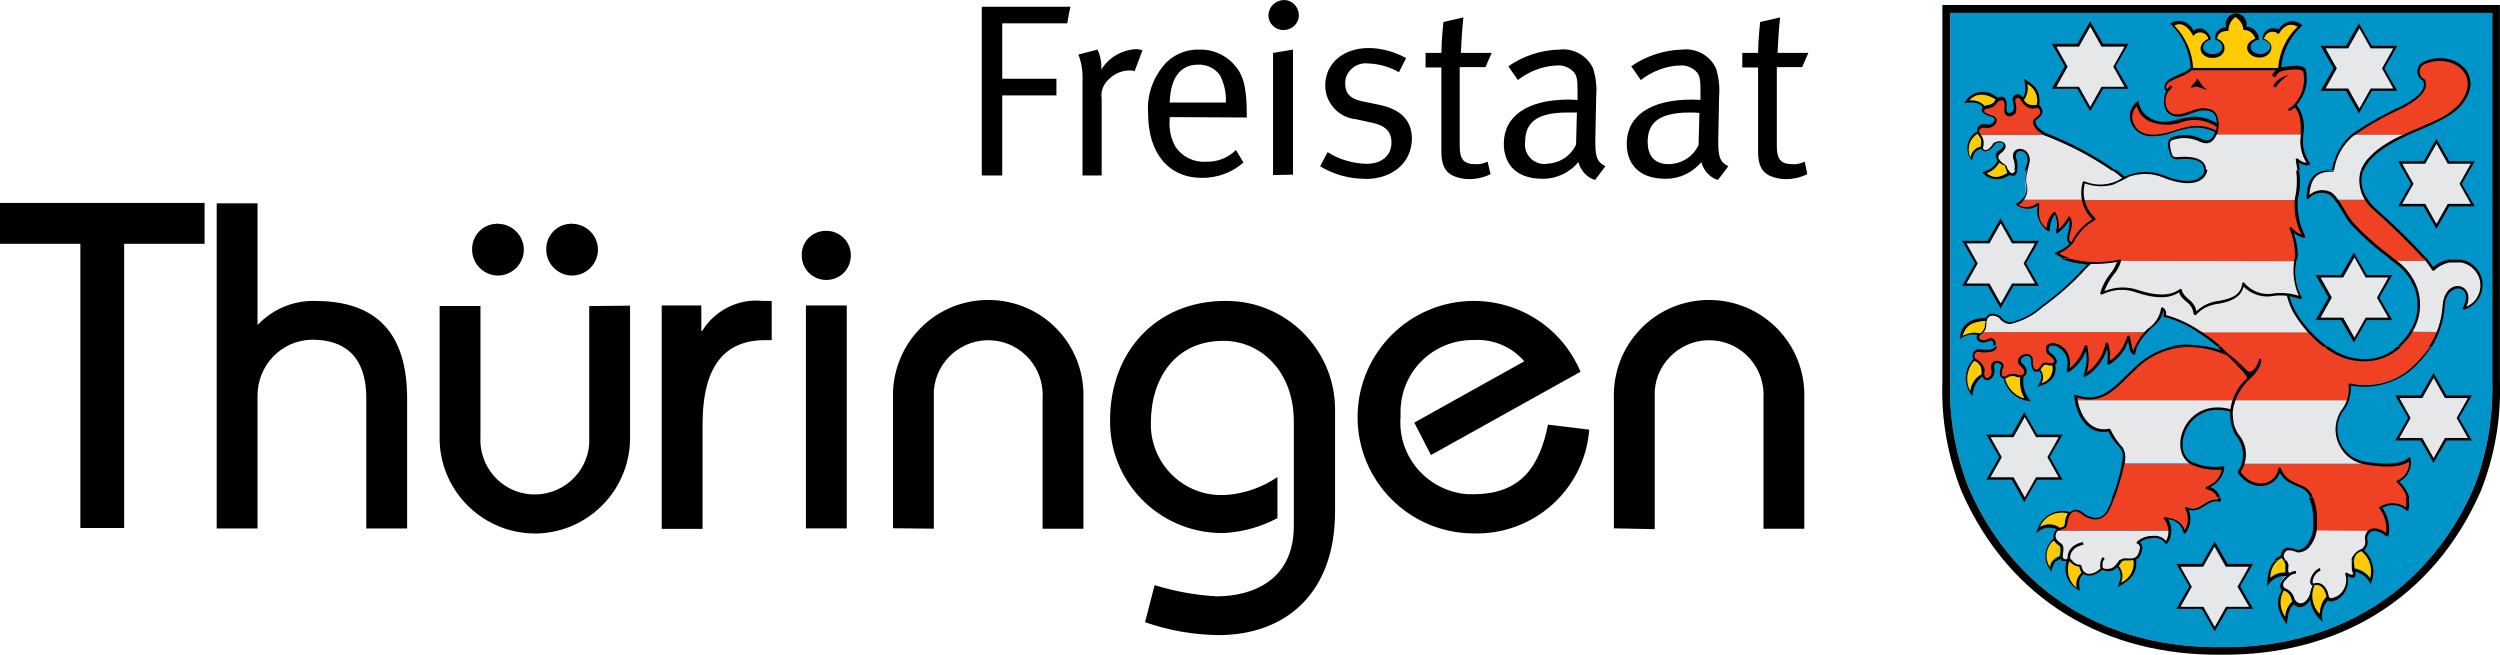 <?xml version="1.0" encoding="UTF-8"?>
<svg xmlns="http://www.w3.org/2000/svg" id="layer" viewBox="0 0 305.49 80">
  <defs>
    <style>
      .cls-1 {
        fill: #ffcb05;
      }

      .cls-2 {
        fill: #0094c9;
      }

      .cls-3 {
        fill: #ef4123;
      }

      .cls-4 {
        fill: #e6e7e8;
      }
    </style>
  </defs>
  <path class="cls-2" d="M302.26,59.68c1.63-4.12,2.39-8.61,2.29-13.04V1.58h-66.25v45.06c-.15,4.43.66,8.91,2.29,13.04,5.7,12.98,17.16,19.55,30.81,19.4,13.7.15,25.15-6.47,30.86-19.4"></path>
  <path d="M302.26,59.68c1.63-4.12,2.39-8.61,2.29-13.04V1.58h-66.25v45.06c-.15,4.43.66,8.91,2.29,13.04,5.7,12.98,17.16,19.55,30.81,19.4,13.7.15,25.15-6.47,30.86-19.4M303.13,60.04c-5.86,13.34-17.67,20.11-31.72,19.96-14.05.15-25.82-6.57-31.72-19.96-1.68-4.28-2.5-8.81-2.34-13.39V.61h68.13v46.03c.15,4.58-.66,9.11-2.34,13.39"></path>
  <path d="M292.43,10.8l-1.37-2.44,1.37-2.44h-2.75l-1.37-2.44-1.37,2.44h-2.75l1.37,2.44-1.37,2.44h2.75l1.37,2.44,1.37-2.44h2.75ZM292.94,11.1h-3.11l-1.58,2.75-1.58-2.75h-3.11l1.58-2.75-1.58-2.75h3.11l1.58-2.75,1.58,2.75h3.11l-1.58,2.75,1.58,2.75Z"></path>
  <path class="cls-4" d="M292.43,10.8h-2.75l-1.37,2.44-1.37-2.44h-2.75l1.37-2.44-1.37-2.44h2.75l1.37-2.44,1.37,2.44h2.75l-1.37,2.44,1.37,2.44Z"></path>
  <path d="M301.9,24.9l-1.37-2.44,1.37-2.44h-2.8l-1.37-2.44-1.37,2.44h-2.8l1.37,2.44-1.37,2.44h2.8l1.37,2.44,1.37-2.44h2.8ZM302.41,25.21h-3.11l-1.58,2.75-1.58-2.75h-3.11l1.58-2.75-1.58-2.75h3.11l1.58-2.75,1.58,2.75h3.11l-1.58,2.75,1.58,2.75Z"></path>
  <path class="cls-4" d="M301.9,24.9h-2.8l-1.37,2.44-1.37-2.44h-2.8l1.37-2.44-1.37-2.44h2.8l1.37-2.44,1.37,2.44h2.8l-1.37,2.44,1.37,2.44Z"></path>
  <path d="M291.82,38.8l-1.37-2.44,1.37-2.44h-2.75l-1.37-2.44-1.37,2.44h-2.75l1.37,2.44-1.37,2.44h2.75l1.37,2.44,1.37-2.44h2.75ZM292.33,39.11h-3.11l-1.58,2.75-1.58-2.75h-3.11l1.58-2.75-1.58-2.75h3.11l1.58-2.75,1.58,2.75h3.11l-1.58,2.75,1.58,2.75Z"></path>
  <path class="cls-4" d="M291.82,38.8h-2.75l-1.37,2.44-1.37-2.44h-2.75l1.37-2.44-1.37-2.44h2.75l1.37-2.44,1.37,2.44h2.75l-1.37,2.44c-.05,0,1.37,2.44,1.37,2.44Z"></path>
  <path d="M301.55,53.52l-1.37-2.44,1.37-2.44h-2.8l-1.37-2.44-1.37,2.44h-2.8l1.37,2.44-1.37,2.44h2.8l1.37,2.44,1.37-2.44h2.8ZM302.06,53.82h-3.11l-1.58,2.75-1.58-2.75h-3.11l1.58-2.75-1.58-2.75h3.11l1.58-2.75,1.58,2.75h3.11l-1.58,2.75,1.58,2.75Z"></path>
  <path class="cls-4" d="M301.55,53.52h-2.8l-1.37,2.44-1.37-2.44h-2.8l1.37-2.44-1.37-2.44h2.8l1.37-2.44,1.37,2.44h2.8l-1.37,2.44,1.37,2.44Z"></path>
  <path d="M274.81,74.14l-1.37-2.44,1.37-2.44h-2.8l-1.37-2.44-1.37,2.44h-2.8l1.37,2.44-1.37,2.44h2.75l1.37,2.44,1.37-2.44h2.85ZM275.32,74.4h-3.11l-1.58,2.75-1.58-2.75h-3.11l1.58-2.75-1.58-2.75h3.11l1.58-2.75,1.58,2.75h3.11l-1.58,2.75,1.58,2.75Z"></path>
  <path class="cls-4" d="M274.81,74.14h-2.8l-1.37,2.44-1.37-2.44h-2.8l1.37-2.44-1.37-2.44h2.75l1.37-2.44,1.37,2.44h2.8l-1.37,2.44,1.43,2.44Z"></path>
  <path d="M251.54,58.31l-1.37-2.44,1.37-2.44h-2.75l-1.37-2.44-1.37,2.44h-2.8l1.37,2.44-1.37,2.44h2.8l1.37,2.44,1.37-2.44h2.75ZM252.05,58.61h-3.11l-1.58,2.75-1.53-2.75h-3.11l1.58-2.75-1.58-2.75h3.11l1.53-2.75,1.58,2.75h3.11l-1.58,2.75,1.58,2.75Z"></path>
  <path class="cls-4" d="M251.54,58.31h-2.75l-1.37,2.44-1.37-2.44h-2.8l1.37-2.44-1.37-2.44h2.8l1.37-2.44,1.37,2.44h2.75l-1.37,2.44,1.37,2.44Z"></path>
  <path d="M248.64,34.63l-1.37-2.44,1.37-2.44h-2.75l-1.37-2.44-1.37,2.44h-2.8l1.37,2.44-1.37,2.44h2.8l1.37,2.44,1.37-2.44h2.75ZM249.15,34.93h-3.11l-1.58,2.75-1.58-2.75h-3.11l1.58-2.75-1.58-2.75h3.11l1.58-2.75,1.58,2.75h3.11l-1.58,2.75,1.58,2.75Z"></path>
  <path class="cls-4" d="M248.64,34.63h-2.8l-1.37,2.44-1.37-2.44h-2.8l1.37-2.44-1.37-2.44h2.8l1.37-2.44,1.37,2.44h2.8l-1.37,2.44,1.37,2.44Z"></path>
  <path d="M259.59,10.59l-1.37-2.44,1.37-2.44h-2.8l-1.37-2.44-1.37,2.44h-2.75l1.37,2.44-1.37,2.44h2.75l1.37,2.44,1.37-2.44h2.8ZM260.1,10.85h-3.11l-1.58,2.75-1.58-2.75h-3.11l1.58-2.75-1.58-2.75h3.11l1.58-2.75,1.58,2.75h3.11l-1.58,2.75,1.58,2.75Z"></path>
  <path class="cls-4" d="M259.59,10.59h-2.8l-1.37,2.44-1.37-2.44h-2.75l1.37-2.44-1.37-2.44h2.75l1.37-2.44,1.37,2.44h2.8l-1.37,2.44,1.37,2.44Z"></path>
  <path class="cls-3" d="M281.18,16.45h-10.44c.05-.05.05-.15.1-.25.2-.46.2-.97.15-1.48-.1-.81-.46-1.27-1.58-1.32-1.37-.05-2.44,1.02-3.72.71-1.37-.31-1.17-1.73-1.12-2.24.05-.25.15-.51.31-.71l-.15-.05c-.2-.1-.2-.36-.1-.66.2-.51.66-.61,1.17-.87.71-.25,1.37-.56,1.93-1.02h10.85s2.5-.56,2.85.15c.36,1.53-.1,3.11-1.22,4.23.87.71,1.02,1.78.97,3.51"></path>
  <path class="cls-4" d="M254.45,24.39c-.15-.71-.1-1.43.1-2.09,1.83.71,3.87.46,5.45-.76,1.37-.51,2.9-.46,4.28.1,3.41,1.37,4.84.41,5.14-.61.2-.76-.15-2.04-3.21-1.73-.41,0-.61-.05-.81-.25-.25-.51-.36-1.07-.31-1.63.05-.25.15-.25.25-.41,1.22-.46,2.55-.41,3.72.2.81.36,1.32.05,1.68-.76h10.44v.25c-.15,1.17.15,2.39.87,3.36-.56.05-1.12-.15-1.48-.51.41,1.53.46,3.16.1,4.74v.15h-26.22v-.05Z"></path>
  <path class="cls-4" d="M280.62,31.88c0,.1,0,.2-.05.31-.2,1.43.05,2.9.71,4.23-1.07-.36-2.14-.51-3.26-.41-1.43.31-2.9-.2-3.82-1.32-.15,1.37-1.12,1.93-2.95,2.24-1.12.1-2.19.61-2.9,1.43-.2-1.73-1.53-1.53-1.83-2.85-.81.56-2.14,1.12-5.14.15-1.43-.56-3.06-.46-4.43.25.66-2.24,1.73-2.6,2.09-4.02h-.1l.1-.05,21.59.05Z"></path>
  <path class="cls-3" d="M268.81,40.53h13.54c1.78,2.39,4.74,3.72,7.74,3.36,1.93-.41,3.62-1.63,4.58-3.36h3.21c-.76,1.88-2.04,3.51-3.62,4.74-2.04,1.58-4.68,2.14-7.23,1.58.1.71,0,1.43-.25,2.09h-33.05c-.05-.2-.05-.41-.1-.61,3.31,1.22,4.84-1.07,7.23-3.31,1.73-1.78,4.12-2.8,6.62-2.8,1.58.05,3.16.36,4.58,1.02-.97-1.02-2.09-1.93-3.26-2.7"></path>
  <path class="cls-4" d="M286.78,48.94c-.2.46-.46.92-.76,1.27-1.22,1.93-.61,4.48,1.32,5.7.46.31.97.46,1.53.56.41.05.92.15,1.48.2h-16.19c.25-1.22-.05-2.55-.81-3.51-.46-.92-.71-1.93-.66-2.95-1.27-.46-2.65-.36-3.82.25-3.21,1.78-2.55,5.35-1.02,6.16h-8.45c.1-.51.15-.97.1-1.48-.1-.66-1.27-1.27-1.73-2.7-1.88.41-3.62-.92-4.02-3.51h33.05Z"></path>
  <path class="cls-3" d="M274.2,56.68h16.19c1.37.31,2.8.05,3.97-.71.2,1.17-.41,2.34-1.48,2.8,1.07.81,1.58,2.19,1.32,3.46-.92-.81-2.24-.92-3.31-.25.76.97,1.02,2.19.81,3.41-.87-.76-1.63-.87-2.14-.51h-6.67c.05-.36.05-.71.05-1.07.05-2.39-.66-3.67-1.37-4.02-.71-.36-2.65-.81-2.95-2.39-.31,2.14-3.16,2.95-4.99.41.25-.36.41-.71.56-1.12"></path>
  <path class="cls-4" d="M289.58,64.87c-.1.1-.2.2-.31.36-.46.76.36,1.02-.56,1.93-.87.2-1.68,1.37-1.17,2.19.46.71.05,1.27-.92.66.36,1.07-.05,2.24-1.02,2.9-1.63.81-1.07-.25-1.63-.97-.2-.46-.76-.71-1.27-.56-.2.36-.36.76-.41,1.17-.51,1.48-1.78,1.73-2.24.56-.15-.56-.56-1.02-1.12-1.17-.76-.71.25-1.43.66-1.78-.41-.1-.36-.61-.25-1.17-.1-.51-.56-.92-.51-1.12.2-.97.76-1.02,1.93-.56.51-.05,1.02-.31,1.32-.76.41-.51.61-1.12.71-1.73l6.77.05ZM265.14,64.87c.05.51-.1,1.02-.46,1.37-.41-.51-1.02-.81-1.68-.71-.66,0-1.27.25-1.78.66.25.1.46.41.41.66-.31,2.14-1.73,1.17-2.19,1.48s-.61.97-1.37,1.32c-.92.2-1.17-.15-1.17-.15-.76.81-2.39,1.37-2.65-.36-.46.1-1.02-.41-1.43-.92-.2.2-.56.51-.97-.15-.05-.51.31-1.32-.15-1.58-.61-.41-.92-.81-.61-1.48.05-.05.05-.1.1-.15h13.95Z"></path>
  <path class="cls-3" d="M259.44,56.68h8.45c.1.05.15.1.25.1,1.12.46,2.34.61,3.56.41-.15,1.12-.92,2.09-2.04,2.44.71.2,1.17.25,1.58,1.48-.71-.1-1.37.05-1.93.51-.56.56-1.43.66-2.19.31.51.97.46,2.14-.2,3.06-.36-1.53-1.63-1.63-2.39-1.78.41.46.61,1.07.61,1.63h-13.95c.36-.41,1.07-.1,1.22-.81.31-1.83,1.22-2.09,2.29-1.12,1.48.81,2.34.31,2.9-.61.81-1.73,1.43-3.67,1.83-5.6M242.43,40.53h19.86c-.76.71-1.27,1.63-1.48,2.65-.51-.41-.46-.92-.71-2.09-.41,1.37-1.27,2.55-2.5,3.31.15-.81.1-1.63-.15-2.39-.36,1.63-1.37,3-2.75,3.92.46-1.17.56-2.44.2-3.67-.31,1.22-1.12,2.29-2.19,3,.31-.97,0-2.04-.71-2.8-1.63-1.12-2.34.2-1.48.81.92.66.81,1.27-.1,1.22-.31-.2-.66-.1-.87.15-.51.87-1.32,1.02-1.27-.81-.2-.97-1.73-.41-1.48.46l.31.31c.76.61.41,1.48-.46,1.27-.46-.2-1.02-.15-1.43.15-.87.2-.81-.51-.51-1.37.1-.51-1.43-1.02-1.17.46.2,1.22-1.37,1.78-1.17.2.15-.31-.36-1.17-1.02-1.43-.25-.25-.31-.66-.05-.92.15-.15.36-.25.56-.2.56.1,1.12.1,1.68-.05.71-.2.56-1.53-.31-1.07-.92.46-1.73-.2-1.12-.76.05-.1.2-.2.31-.36"></path>
  <path class="cls-4" d="M247.17,24.39c.36-.56.46-1.27.31-1.88-.25-1.07.46-2.5.46-2.9-.05-1.58-1.99-1.58-1.73-.25.56,1.48-.1,2.65-.87,1.68l-.31-.81c-1.07-.71-1.32-1.32-.56-1.78,1.07-.81.15-1.48-.76-.97-.66,1.02-1.32,1.12-1.53.66-.1-.25.2-.56,0-1.22-.05-.15-.15-.31-.2-.41h8.3c3.36,1.27,6.52,3.11,9.32,5.35-1.43,1.02-3.31,1.17-4.94.51-.2.66-.25,1.43-.1,2.09h-7.38v-.05Z"></path>
  <path class="cls-3" d="M247.17,24.39h7.28c.25.92.71,1.73,1.37,2.44-1.12.61-2.04,1.58-2.6,2.7-.05.1-.1.2-.2.25-1.07-.61.41-2.04-.25-3.21-.36.71-.92,1.32-1.58,1.83.2-.81.15-1.68-.25-2.39-.56.61-.87,1.43-.76,2.24-1.07-.97-1.32-1.48-1.17-3.31-.76.66-1.88.71-2.7.15.36-.15.66-.41.87-.71M261.22,12.68c.15.87.71,1.58,1.53,1.99,1.99,1.12,3.62-.25,5.55-.2,1.02.05,1.93.36,2.75.97,0,.25-.05.51-.15.71-1.17-.61-2.6-.76-3.87-.46-1.27.46-2.65.76-3.97.87-1.12.05-2.14-.61-2.5-1.68-.36-.81-.05-1.68.66-2.19"></path>
  <path class="cls-1" d="M265.45,3.06c1.07-.56,1.93-.05,2.6,1.07.46-.46,1.22-.46,1.63,0,.15.2.31.41.31.66-1.53.56-1.07,2.09.36,2.09,1.63,0,1.78-1.68.46-2.09-.05-.61.36-1.22,1.32-1.22,0-.71.41-1.32,1.02-1.68.61.31,1.02.92,1.07,1.58.76,0,1.43.56,1.48,1.32-1.63.46-1.12,2.04.41,2.04,1.27,0,1.93-1.58.36-2.04,0-.66.56-1.17,1.22-1.12.25,0,.46.1.66.2.36-.87,1.37-1.27,2.29-.92.1.05.25.1.36.2-1.48,1.32-2.39,3.26-2.5,5.24h-10.64c-.1-1.99-.97-3.92-2.39-5.35"></path>
  <path class="cls-4" d="M294.67,40.53c1.02-1.58,1.22-3.51.61-5.3-.51-1.37-1.43-2.55-2.65-3.36h3.97c.25.31.46.66.66,1.02.51-.51,1.17-.87,1.88-1.02h1.48c.81.15,1.48.61,1.93,1.27.97,1.27.76,3.06-.51,4.02-.31.25-.66.41-1.07.51,1.58-3-2.19-3.77-2.44-.41-.1,1.12-.31,2.24-.71,3.31l-3.16-.05Z"></path>
  <path class="cls-3" d="M285.51,24.39h3.72c.2.36.51.66.76.97,2.44,2.55,4.68,3.87,6.62,6.52h-3.97c-1.83-1.32-3.56-2.85-5.14-4.48-.61-.66-1.32-2.09-1.99-3"></path>
  <path class="cls-4" d="M285.51,24.39c-.2-.36-.51-.61-.87-.81-.92-.41-1.93-.15-2.6.56.05-2.29.87-3.31,3-3.31.25-1.63,1.07-3.16,2.29-4.23l.15-.15h6.36c-1.68.71-3.26,1.73-4.53,3.06-1.22,1.37-1.32,3.41-.15,4.89h-3.67Z"></path>
  <path class="cls-3" d="M293.91,16.45h-6.36c2.24-1.78,5.75-2.9,7.79-4.53,1.12-.87,1.12-1.63.87-2.14-.61-.25-.87-.97-.56-1.53.15-.31.36-.51.66-.61,1.32-.61,2.85-.51,4.07.25,1.12.71,2.19,2.55.2,4.89-1.32,1.58-4.58,2.7-6.01,3.36-.2.1-.41.2-.66.31"></path>
  <path d="M268.45,9.58c.36.25.46.92,1.27,1.37-.66,0-1.32-.71-1.93-.15-.15-.46.61-.66.66-1.22M277.92,10.24c-.25.46.05.56.31.25.36-.56.87-.97,1.43-1.32-.66.15-1.32.51-1.73,1.07M274.1,44.81c.15.15.56.61.76.61.76,0,1.17-1.37,1.17-1.48s.1-.15.2-.1c.05,0,.1.1.1.15-.05.51-.25,1.02-.61,1.43-.2.31-.46.56-.71.81-1.17,1.02-1.93,2.44-2.19,4.02,0,.1-.1.15-.15.1-.05,0-.15-.05-.15-.15.15-1.53.92-2.95,2.04-3.97.1-.31-1.02-1.37-1.17-1.53-.41-.51-.92-.97-1.43-1.37-.05-.05-.1-.15-.05-.2s.15-.1.2-.05h0c.76.56,1.37,1.12,1.99,1.73"></path>
  <path class="cls-3" d="M259.03,31.88c-2.65.66-5.45.36-7.89-.87.81-.25,1.53-.76,2.04-1.43.56-1.12,1.48-2.09,2.6-2.7-.66-.71-1.12-1.53-1.37-2.44h26.17c-.15,1.58.2,3.11.92,4.48-.61-.15-1.17-.51-1.63-1.02.56,1.27.76,2.65.66,4.02l-21.49-.05Z"></path>
  <path class="cls-4" d="M264.22,37.68c-.15,1.07-.76,1.99-1.68,2.6l-.1.1c-.05.05-.1.15-.2.2h-19.86c.05-.05.1-.15.15-.2.05-.1.1-.2.15-.36-.1-1.17.51-1.99,1.83-1.17.25.41.71.71,1.22.71,1.43-.36,2.75-1.02,3.87-2.04,1.93-1.43,3.77-3,5.4-4.79l.56-.56c1.12.05,2.29-.05,3.41-.25h.1c-.36,1.43-1.43,1.78-2.09,4.02,1.37-.71,3-.76,4.43-.25,3,.97,4.33.41,5.14-.15.36,1.32,1.63,1.12,1.83,2.85.76-.87,1.78-1.37,2.9-1.43,1.78-.31,2.75-.92,2.95-2.24.92,1.12,2.39,1.63,3.82,1.32.56-.05,1.12-.05,1.68,0v.36l.05.1c.15.56.36,1.07.61,1.58.05.15.15.25.25.41.46.66.92,1.32,1.48,1.93l.15.2h-13.54l-.31-.2c-1.22-.81-2.55-1.43-3.97-1.73.15-.41.05-.81-.25-1.02"></path>
  <path class="cls-3" d="M241.92,16.45c-.1-.1-.15-.2-.2-.31-.15-.66.31-1.07,1.12-.76.81-.1,1.27-.81.71-1.17-.36-.15-1.22-.31-1.27-.66-.05-.71.61-.46,1.17-.76.56-.36.36-.76,1.07-.81.61-.05.66.61.56,1.27-.05,1.07.92.71,1.12.31.15-1.12-.56-1.58.36-1.83.36-.1.71.92,1.32,1.22.66.31,1.12-.15,1.43.31.41.61,0,.87-.71,1.43,0,.2-.31.76,1.22,1.68.15.05.41.1.41.1h-8.3Z"></path>
  <path d="M250.22,68.49c.1.25.2.56.31.81.05-.31.15-.56.36-.81h.41c-.36.36-.56.87-.61,1.37-.36-.41-.56-.87-.71-1.37h.25ZM253.17,68.49c.36.36.71.56.97.51.1,0,.15.05.2.1h0c.2,1.37,1.43,1.22,2.34.36-.1-.31-.05-.66.05-1.02h.31c-.15.31-.15.61-.1.92.2.25.76.15,1.02.1.51-.2.76-.71,1.07-1.07h.51c-.25.05-.31.25-.56.61l-.05.05c.51.56.61,1.37.31,2.04,1.02-.46,1.63-1.58,1.48-2.7h.31c.15,1.73-.66,2.44-2.24,3.36.41-1.27.51-1.63-.05-2.44-.15.15-.36.31-.61.41-.41.15-.87.1-1.22-.1-.56.51-1.63,1.02-2.29.51-.66.46-.61,1.27-.46,2.04-1.43-.61-2.14-2.24-1.58-3.72-.2.1-.46.1-.61-.1l1.22.15ZM278.43,68.49c-.51.41-.87,1.02-.92,1.68,0,.15-.05.31-.05.46.51-.46,1.17-.66,1.83-.66-.05-.31-.05-.61,0-.92-.05-.2-.15-.41-.25-.56h.36c.1.15.2.36.25.51v.05c0,.2-.15.81.1.97.25-.15.51-.25.81-.25v.31c-.25.05-.51.1-.71.25-.36.36-1.27.97-.66,1.53.56.2,1.02.66,1.17,1.27.36.87,1.43.87,1.93-.56.05-.36.15-.66.31-1.02-.71-.15-.1-1.78.87-2.14l.1.31c-.46.2-.76.56-.92,1.02-.05.2-.15.61.15.56q.05,0,.15-.05c.51-.1,1.02.2,1.27.66.56.76-.05,1.63,1.43.92.92-.61,1.27-1.73.92-2.7,0-.05.1-.2.2-.15.41.25.66.31.76.2.05-.15-.15-.36-.15-.71v-.87h.31c0,.31,0,.61.05.92.76.15,1.43.56,1.88,1.17.15-.71.1-1.43-.2-2.09h.36c.36.92.31,1.88-.1,2.8-.36-.81-1.07-1.37-1.88-1.53.1.61.05.97-.92.56.2,1.07-.25,2.14-1.12,2.75-.46.25-.97.46-1.32.2-.61.71-.87,1.68-.61,2.6-.87-.66-1.43-1.63-1.53-2.7-.51.92-1.43,1.22-1.99.56-.71.61-.71,1.37-.87,2.5-.97-1.43-1.53-2.7-.61-4.23-.56-.66.1-1.27.56-1.73-.81-.05-1.58.25-2.09.92l-.31.31.05-.46c.05-.31.05-.61.1-.92.1-.61.36-1.17.76-1.63l.51-.1ZM252.87,68.59c-.41,1.17-.1,2.44.87,3.21-.15-.66.1-1.37.61-1.83-.15-.2-.25-.46-.25-.71-.51-.05-.92-.31-1.22-.66M282.86,71.49c-.56,1.17-.31,2.6.61,3.51,0-.76.25-1.53.81-2.09,0-.05-.05-.1-.05-.15-.05-.25-.15-.56-.31-.76-.2-.36-.61-.61-1.07-.51M279.09,72.16c-.61,1.02-.51,2.24.15,3.21,0-.71.36-1.43.87-1.88-.05-.05-.05-.15-.1-.2-.1-.56-.46-.97-.92-1.12"></path>
  <path d="M258.37,60.8c-.2.56-.41,1.07-.66,1.58-.56.97-1.53,1.53-3.06.66-1.02-.92-1.78-.76-2.04.97-.15.97-1.07.46-1.32,1.07-.25.56-.05.92.56,1.32.51.31.2,1.17.2,1.68.25.41.46.31.61.1-.05-.76.46-1.68,1.88-1.93l.05.31c-1.27.25-1.68,1.07-1.63,1.68l.31.31h-1.27c-.1-.05-.15-.15-.2-.25-.15.05-.36.15-.46.25h-.41c.2-.25.51-.46.81-.56.05-.41.2-1.12-.05-1.27s-.51-.36-.66-.61c-.71.61-1.02,1.53-.71,2.44h-.31c-.2-1.02.1-2.04.92-2.7-.05-.25,0-.56.1-.81.05-.15.2-.25.31-.36-.87-.41-1.88-.2-2.5.51.31-1.78,1.93-3,3.72-2.7.15,0,.25.05.41.1.51-.51,1.17-.36,1.88.31,1.37.76,2.19.31,2.65-.56.25-.46.46-.97.61-1.48l.25-.05ZM271.3,60.8c.05.1.05.2.1.31,0,.1-.05.15-.15.2h-.05c-1.43-.41-2.19,1.48-3.77.97.41.97.25,2.04-.36,2.85-.1.15-.25.05-.25-.05-.2-.92-.97-1.58-1.88-1.63.56.92.51,2.09-.1,2.95-.05.05-.15.05-.2.05l-.05-.05c-.36-.51-.97-.76-1.58-.66-.56.05-1.07.2-1.53.51.2.15.31.46.31.71-.1.81-.36,1.27-.81,1.43v.15h-.31v-.05c-.25.05-.51.05-.76.05h-.87c.15-.2.36-.31.56-.31.31,0,.61.05.97,0,.36-.05.76-.25.92-1.27.05-.2-.1-.46-.31-.51-.05,0-.1-.1-.1-.2.51-.51,1.22-.76,1.93-.76.66-.1,1.27.15,1.68.61.46-.87.36-1.93-.25-2.7-.05-.05-.05-.15.05-.2.05,0,.05-.05.1,0,1.07.2,1.93.41,2.39,1.58.46-.81.51-1.78.05-2.6-.05-.15.05-.31.2-.2,1.53.81,2.19-1.12,3.82-.92l-.05-.15.31-.1ZM282.66,60.8c.36.97.51,1.93.46,2.95.1,1.02-.15,2.09-.81,2.95-.31.46-.81.76-1.43.81h-.1c-1.22-.46-1.58-.36-1.73.46.05.2.15.36.25.51h-.36c-.05-.1-.1-.2-.15-.31-.15.1-.31.2-.46.31h-.46c.25-.25.51-.46.81-.56.2-1.17.92-1.17,2.09-.71.51-.05.92-.31,1.17-.71.56-.76.81-1.73.71-2.7.05-1.02-.1-2.04-.51-3h.51ZM294.32,60.8c.1.51.1.97,0,1.48,0,.1-.1.15-.15.15s-.05,0-.1-.05c-.81-.76-2.04-.87-2.95-.31.71.97.97,2.19.76,3.36-.05.1-.15.15-.25.1h-.05c-.51-.46-1.68-1.12-2.19-.2-.41.71.36.97-.51,1.93.41.36.66.81.92,1.27h-.36c-.2-.46-.51-.81-.87-1.17-.51.15-.87.61-.92,1.17h-.31c0-.2.05-.41.2-.61.25-.41.66-.71,1.12-.87.76-.81.05-1.07.46-1.88.51-.97,1.73-.61,2.44-.05.15-1.07-.15-2.14-.81-3-.05-.1,0-.15.05-.2,1.02-.61,2.29-.56,3.21.1.05-.41.05-.76-.05-1.17l.36-.05ZM256.74,68.49c.05-.15.1-.31.2-.41l.25.15c-.05.1-.1.15-.15.25h-.31ZM252.66,62.74c-1.37-.36-2.85.36-3.36,1.63.76-.46,1.68-.41,2.39.1.31-.05.56-.1.61-.46,0-.46.15-.87.36-1.27"></path>
  <path d="M244.01,42.37c-.05.25-.25.46-.51.56-.56.15-1.17.2-1.73.05-.31,0-.51.2-.51.51,0,.15.05.25.15.36.66.25,1.27,1.17,1.07,1.58-.15,1.32,1.07.71.87-.2-.36-1.68,1.58-1.22,1.48-.46-.15.36-.56,1.43.25,1.22.46-.36,1.07-.41,1.58-.15.66.15,1.02-.46.31-1.02l-.31-.36-.05-.05c-.31-1.07,1.53-1.68,1.78-.56v.05c0,1.73.61,1.43,1.02.76.2-.36.66-.46,1.02-.25.61.05.92-.31,0-.97-.36-.2-.51-.66-.36-1.07h.36c-.2.2-.15.56.2.81.66.46.92,1.12.51,1.37.25,1.43-.56,2.29-2.14,2.7.46-.87.61-1.32.2-1.93-.51.31-1.07,0-1.02-1.48-.2-.71-1.37-.25-1.22.36l.25.31c.61.51.56,1.27.05,1.53-.15,1.07.15,2.19.92,3-1.63-.1-2.95-1.22-3.36-2.8-.66-.1-.46-1.07-.25-1.58,0-.2-1.12-.76-.87.46.2,1.22-1.17,1.83-1.43.87-.76.56-1.22,1.43-1.22,2.39l-.2-.2c-.97-1.32-.81-3.16.31-4.33-.25-.36-.1-.87.25-1.07.15-.1.31-.15.51-.1.41.05,1.63.2,1.88-.31h.2ZM252.05,42.37h0c.76.66,1.07,1.68.81,2.65.87-.66,1.48-1.58,1.83-2.65h.36c.25,1.02.25,2.14-.05,3.16,1.07-.76,1.83-1.88,2.19-3.16h.51c.15.56.15,1.17.1,1.73.66-.46,1.22-1.07,1.63-1.73h.36c-.46.87-1.17,1.63-1.99,2.14-.2.1-.36.05-.31-.1.1-.61.1-1.22,0-1.83-.41,1.43-1.32,2.6-2.6,3.41-.15.05-.36.05-.31-.1.36-.97.51-1.99.31-3-.41,1.07-1.17,1.99-2.14,2.6-.25,0-.2-.15-.2-.15.05-.41.1-.81.1-1.17-.05-.56-.31-1.12-.76-1.48-.15-.1-.31-.15-.46-.25l.61-.05ZM260.51,42.37c.05.2.1.36.2.51.05-.15.1-.36.15-.51h.31c-.15.25-.2.56-.25.87-.05.1-.15.15-.25.1h0c-.31-.25-.46-.56-.51-.97h.36ZM269.77,42.37c.56.1,1.12.25,1.63.41-.15-.15-.31-.31-.46-.41h.46c.25.25.56.51.81.81l-.2.2c-1.43-.61-2.95-.97-4.53-.97-2.44,0-4.79.97-6.52,2.75-2.09,1.93-3.87,4.48-7.13,3.41.25,1.99,1.48,4.33,3.92,3.82.05,0,.15.05.15.1.36.81.87,1.53,1.48,2.19.36.61.41,1.37.2,2.09-.31,1.37-.71,2.75-1.22,4.12h-.31c.56-1.32.97-2.75,1.22-4.18.1-.46.15-.97.1-1.43-.15-.36-.41-.71-.71-.97-.41-.46-.76-1.02-1.02-1.58-2.7.46-3.97-2.14-4.18-4.33-.05-.25.2-.15.2-.15,2.39.87,3.82-.15,5.4-1.63.51-.51,1.07-1.07,1.68-1.63,1.22-1.22,2.7-2.09,4.33-2.55l4.68-.1ZM284.54,42.37c1.58,1.22,3.56,1.73,5.5,1.43,1.07-.2,2.09-.71,2.9-1.43h.46c-.92.87-2.09,1.48-3.31,1.68-2.19.36-4.38-.25-6.06-1.68h.51ZM297.12,42.37c-.76,1.12-1.68,2.19-2.75,3.06-2.04,1.53-4.63,2.14-7.13,1.68.1,1.17-.25,2.34-1.02,3.26-1.17,1.88-.56,4.33,1.32,5.5.46.25.92.46,1.48.56,1.43.2,4.28.56,5.3-.51.1-.1.25-.1.25.1.2,1.17-.36,2.29-1.37,2.85.56.56,1.02,1.22,1.22,1.99h-.31c-.2-.76-.66-1.43-1.22-1.93-.05-.05-.05-.15,0-.2h.05c.92-.41,1.53-1.32,1.43-2.34-1.22.92-3.82.61-5.35.36-2.34-.36-3.92-2.6-3.56-4.89.1-.56.31-1.07.56-1.58.76-.92,1.12-2.09.97-3.26,0-.1.05-.15.15-.15h.05c2.5.56,5.04,0,7.08-1.58.97-.81,1.83-1.78,2.6-2.8l.25-.1ZM270.94,60.8c-.31-.71-.61-.81-1.32-1.02-.1,0-.15-.2,0-.31.97-.31,1.68-1.12,1.88-2.09-1.27.1-2.55-.1-3.72-.61-3.06-1.63-.76-8.4,4.94-6.72l.1.15c0,.31,0,.66.05.97.05.66.25,1.27.61,1.83,1.17,1.32,1.27,3.21.31,4.68,1.78,2.34,4.33,1.48,4.63-.46,0-.1.25-.15.31,0,.2.66.66,1.22,1.27,1.53.61.36,1.27.56,1.63.76.46.31.81.71.97,1.22h-.31c-.15-.41-.46-.71-.81-.97-.36-.2-1.02-.41-1.63-.76-.51-.25-.97-.71-1.27-1.22-.66,1.88-3.41,2.39-5.14,0,0,0-.05-.1,0-.15.97-1.37.81-3.21-.25-4.43-.51-.87-.71-1.88-.66-2.9-5.5-1.53-7.43,5.35-4.38,6.26,1.07.46,2.29.61,3.46.41,0,0,.2-.05.2.1-.1,1.07-.76,1.99-1.73,2.44l.1.05c.51.2.92.61,1.07,1.17l-.31.05ZM249.35,45.17c.36.46.41,1.12.15,1.63.92-.25,1.48-1.22,1.27-2.14-.15,0-.25.05-.41,0h-.05c-.2-.15-.51-.1-.66.1-.1.15-.2.31-.31.41M245.03,46.29c.31,1.17,1.22,2.09,2.34,2.39-.46-.76-.61-1.68-.51-2.55-.1,0-.25,0-.36-.05h-.05c-.41-.2-.87-.15-1.22.1l-.1.05-.1.05M241.26,44.1c-.92.97-1.12,2.44-.51,3.67.1-.87.61-1.63,1.37-2.04v-.41c0-.56-.36-1.02-.87-1.22"></path>
  <path d="M252.77,31.57c2.04.56,4.18.61,6.26.15.2-.05.15.2.15.2-.2.66-.51,1.22-.97,1.73-.46.61-.81,1.27-1.07,1.93,1.37-.56,2.85-.61,4.23-.1,2.95.92,4.23.41,4.99-.15.15-.1.2,0,.25.1.31,1.17,1.48,1.12,1.78,2.6.76-.71,1.73-1.17,2.8-1.27,1.78-.31,2.65-.87,2.8-2.14.05-.1.15-.15.2-.1,0,0,.05,0,.05.05.92,1.07,2.34,1.58,3.67,1.27,1.02-.1,2.04,0,3,.31-.56-1.22-.76-2.65-.61-3.97.05-.2.05-.41.05-.56h.31c0,.2-.05.41-.1.61-.2,1.43.05,2.85.71,4.12,0,0,.05.25-.2.2-.41-.15-.87-.25-1.32-.36.2.76.51,1.48.92,2.14.97,1.58,2.24,2.9,3.72,4.02h-.51c-1.37-1.07-2.55-2.39-3.46-3.87-.46-.71-.76-1.53-.97-2.34-.51-.05-1.02-.05-1.53,0-1.37.31-2.8-.15-3.77-1.12-.31,1.22-1.32,1.78-3,2.09-1.07.1-2.09.56-2.8,1.37-.05.05-.2.05-.25-.05,0,0,0-.05-.05-.05-.2-1.58-1.37-1.43-1.78-2.65-.87.56-2.24.97-5.09.05-1.43-.56-3-.46-4.33.2-.1.05-.15,0-.2-.1v-.1c.25-.87.66-1.63,1.22-2.34.36-.41.61-.92.81-1.43-1.07.2-2.14.25-3.21.25-.2.2-.51.46-.81.81-1.53,1.68-3.26,3.16-5.09,4.48-1.12,1.02-2.44,1.68-3.92,2.04-.56,0-1.07-.31-1.37-.76-1.12-.66-1.63-.05-1.58,1.07v.05c-.1.41-.36.76-.71.97-.51.46.25.87.92.51.71-.36,1.07.31.92.81h-.31c.05-.1.05-.25.05-.36-.15-.76-1.02.41-1.78-.2-.25-.15-.36-.51-.15-.76-.76-.15-1.53,0-2.14.51,0-1.32.71-2.5,3.16-2.6.31-.56.92-.71,1.83-.15l.05.05c0,.05.05.05.05.1.25.31.66.51,1.07.56,1.43-.36,2.7-1.02,3.77-1.99,1.83-1.32,3.51-2.8,5.04-4.48l.61-.61c-1.12-.05-2.24-.31-3.26-.71h.97v-.05ZM292.48,31.57l.2.15c1.22.81,2.19,2.04,2.7,3.46.61,1.78.41,3.77-.61,5.4-.36.66-.87,1.22-1.43,1.73h-.41c.66-.56,1.17-1.17,1.58-1.88.97-1.53,1.17-3.41.56-5.14-.51-1.37-1.43-2.5-2.65-3.31-.15-.15-.36-.25-.51-.41h.56ZM296.56,31.57c.25.36.51.66.76,1.07.51-.46,1.17-.76,1.83-.92h1.53c1.73.25,2.9,1.83,2.65,3.56-.2,1.22-1.07,2.24-2.24,2.55-.2.05-.25-.1-.15-.2,1.53-2.9-1.93-3.31-2.19-.36-.1,1.78-.66,3.56-1.58,5.09h-.36c1.02-1.53,1.58-3.31,1.68-5.09.31-3.51,4.12-2.7,2.9.2,1.43-.61,2.09-2.29,1.48-3.72-.41-.87-1.22-1.53-2.14-1.68h-1.43c-.66.15-1.32.46-1.83.97-.05.05-.15.05-.25,0-.31-.46-.61-.92-.97-1.37l.31-.1ZM250.02,42.37c.2-.46.97-.71,2.04,0h-.61c-.51-.25-.87-.15-1.07,0h-.36ZM254.7,42.37c0-.05,0-.1.05-.1.05-.1.15-.1.25-.05l.05.05c0,.05.05.1.05.15h-.41v-.05ZM257.2,42.37c.05-.1.05-.25.1-.41,0-.1.1-.1.2-.1.05,0,.05.05.1.1.05.15.1.25.15.41h-.56ZM259.39,42.37c.25-.41.41-.87.56-1.27,0-.1.25-.15.31,0,.05.31.15.87.25,1.27h-.31c-.05-.2-.1-.46-.15-.66-.1.25-.2.46-.31.66h-.36ZM260.86,42.37c.41-.81.92-1.58,1.58-2.19.87-.56,1.48-1.48,1.63-2.5,0-.1.15-.2.31-.05.25.2.36.51.31.87,1.48.41,2.85,1.07,4.07,1.88.92.56,1.78,1.22,2.6,1.93h-.46c-.71-.61-1.48-1.17-2.29-1.68-1.27-.87-2.65-1.53-4.12-1.88-.1,0-.15-.1-.1-.2.05-.15.05-.36-.05-.56-.25,1.32-1.12,1.73-1.93,2.6-.51.51-.92,1.07-1.22,1.73l-.31.05ZM265.14,42.37c.76-.2,1.58-.31,2.34-.25s1.53.1,2.29.25h-4.63ZM242.63,39.21c-1.99.15-2.44.76-2.8,1.83.66-.36,1.43-.51,2.14-.31.25-.15.46-.46.56-.76,0-.25.05-.51.1-.76"></path>
  <path d="M243.45,20.83c-.2.15-.46.25-.66.36.76.56,1.37.61,2.5-.05,0-.05-.05-.05-.05-.1v-.05l-.1-.2h.31l.05.1c.31.41.51.31.66.1.05-.05.05-.1.05-.15h.31c0,.1-.05.2-.1.31-.1.31-.41.41-.71.31-.05,0-.1-.05-.15-.1-1.02.81-2.5.71-3.36-.31.25-.05.46-.15.66-.25l.61.05ZM247.78,20.83q-.05,0,0,0c-.2.56-.25,1.12-.15,1.63.31.97-.1,2.04-.97,2.6.71.41,1.63.31,2.29-.25.05-.05.15-.05.2.05,0,.05.05.05.05.1-.15,1.63,0,2.14.87,2.95.05-.76.36-1.48.87-1.99.1-.05.2-.05.25.05.31.66.46,1.37.36,2.09.46-.46.87-.97,1.17-1.53.05-.05.15-.15.25,0,.66,1.17-.61,2.55.1,3.11.05-.05.05-.1.1-.15.56-1.12,1.43-2.04,2.5-2.7-1.22-1.17-1.63-2.9-1.17-4.53,0-.05.05-.1.15-.1h.05c1.48.61,3.11.51,4.48-.31l.15-.1c-.41-.36-.81-.66-1.22-.97h.51c.36.25.66.56,1.02.81,1.53-.76,3.26-.76,4.79-.15,3.41,1.37,4.68.36,4.94-.51,0-.05,0-.1.05-.2h.31c0,.1,0,.15-.05.25-.31,1.17-1.88,2.09-5.35.71-1.32-.56-2.8-.56-4.18-.1-.61.36-1.27.66-1.93.97-1.12.31-2.34.25-3.46-.15-.41,1.53.1,3.16,1.27,4.23.05.1.05.2-.05.25-1.07.61-1.99,1.53-2.55,2.65-.46.61-1.12,1.12-1.83,1.43.41.25.81.41,1.27.56h-.81c-.31-.15-.56-.31-.87-.46-.05-.05-.1-.1-.05-.2,0-.05.05-.05.1-.05.61-.25,1.17-.56,1.68-1.02-.81-.66.2-1.93-.05-2.9-.36.61-.87,1.17-1.43,1.58-.05.05-.15.05-.2-.05-.05-.05-.05-.1,0-.15.2-.71.15-1.43-.15-2.09-.41.56-.61,1.27-.61,1.93,0,.2-.2.15-.25.1-1.02-.71-1.48-1.93-1.22-3.11-.76.56-1.83.51-2.6-.05-.15-.1-.05-.2.05-.25.92-.41,1.37-1.43,1.07-2.39-.1-.56-.05-1.17.15-1.68l.1.1ZM280.93,20.83c.2,1.17.15,2.34-.15,3.46v.15c-.1,1.53.2,3.06.92,4.43.05.1,0,.2-.2.2-.46-.1-.87-.36-1.22-.61.36,1.02.56,2.09.46,3.16h-.31c.05-1.27-.15-2.5-.66-3.67,0-.1,0-.15.1-.2.05,0,.1,0,.15.05.31.41.76.71,1.22.87-.71-1.37-.97-2.9-.81-4.43.25-1.12.31-2.29.15-3.41h.36ZM285.2,20.83v.05s0,.1-.15.1c-1.93-.05-2.7.81-2.85,2.85.66-.61,1.68-.76,2.5-.41,1.02.41,2.04,2.95,2.9,3.82.92,1.02,1.93,1.93,2.95,2.8.76.61,1.37,1.07,1.93,1.53h-.51c-.51-.36-1.02-.76-1.63-1.27-1.07-.87-2.04-1.83-3-2.8-.76-.81-1.93-3.41-2.8-3.77s-1.83-.15-2.44.56c-.15.1-.25.05-.25-.1.05-1.83.61-2.95,1.99-3.31h1.37v-.05ZM288.77,20.83c-.41,1.17-.2,2.5.56,3.51.2.36.46.66.76.97,2.29,1.99,4.43,4.07,6.47,6.31h-.41c-1.99-2.14-4.07-4.18-6.26-6.11-1.32-1.17-1.88-2.95-1.43-4.63l.31-.05Z"></path>
  <path d="M242.84,20.83c.56-.25,1.02-.66,1.27-1.22-.31-.31-.31-.81,0-1.12.1-.1.15-.15.31-.2.92-.71.15-1.12-.56-.76-.61.92-1.43,1.27-1.73.66-.71.15-.97.46-1.17,1.43-.81-.97-.71-2.44.2-3.26.15-.1.31-.2.46-.31-.1-.71.51-1.07,1.32-.81.41-.05,1.17-.51.61-.92-.36-.15-1.27-.31-1.37-.76-.05-.15,0-.36.1-.51-.61-.61-1.17-.56-2.24-.46.66-1.27,2.19-1.73,3.46-1.07.2.1.41.25.56.41.15-.05.25-.1.41-.1.81-.1.76.92.71,1.43-.05.76.61.61.87.2.05-.41,0-.81-.1-1.17-.1-.31.1-.66.41-.76.2-.05.41,0,.56.1.1.1.2.2.25.31.51-.61.31-1.68.15-2.34,1.58,1.07,1.99,1.43,1.88,3.31.1.05.15.1.2.2.51.81-.15,1.17-.66,1.63-.1.66.66,1.17,1.17,1.48,3.06,1.17,5.96,2.7,8.66,4.63h-.51c-2.6-1.78-5.35-3.21-8.3-4.33-.51-.31-1.37-.92-1.32-1.63,0-.05,0-.15.05-.2l.05-.1c.25-.2.51-.41.71-.66.1-.15.1-.31-.05-.56-.15-.31-.56-.1-.87-.1-1.07-.05-1.48-1.43-1.73-1.32-.56.15-.31.46-.25.97.05.25.05.51,0,.76v.05c-.36.61-1.48.81-1.43-.36.05-.31.15-1.17-.36-1.12-.71.1-.46.76-1.48.97-.31.05-.66.05-.61.41.05.25.97.46,1.17.56.81.56.05,1.37-.76,1.48h-.05c-.56-.2-1.27,0-.87.71.36.36.51.92.41,1.43-.05.1-.05.25-.05.36.1.2.61.41,1.27-.66l.05-.05c1.07-.61,2.09.31.92,1.22-.56.36-.56.81.56,1.53l.05.05.25.66h-.36l-.2-.51c-.2-.15-.41-.31-.56-.46-.2.41-.51.71-.87.97l-.61-.05ZM246.15,20.83c.1-.51.05-1.02-.15-1.48-.31-1.58,1.99-1.58,2.04.2-.05.41-.15.87-.31,1.27h-.31c.1-.25.15-.56.25-.81.05-.15.1-.31.1-.46,0-1.37-1.63-1.43-1.43-.31.2.51.25,1.02.15,1.58h-.36ZM269.32,20.83c.05-.66-.36-1.63-3.11-1.37-.36.05-.71-.05-.92-.36-.25-.56-.41-1.12-.36-1.73v-.05c.1-.25.15-.25.31-.46l.05-.05c1.22-.46,2.65-.41,3.82.2.92.41,1.27-.15,1.58-.87-1.17-.56-2.44-.71-3.67-.36-.56.1-1.12.25-1.63.46-.76.25-1.58.41-2.39.41-1.17.05-2.29-.66-2.65-1.83-.31-.97.1-1.99.97-2.5.1.92.66,1.73,1.48,2.14,1.88,1.07,3.56-.25,5.5-.2.92.05,1.83.31,2.6.81,0-.1,0-.25-.05-.36-.1-.76-.36-1.17-1.43-1.22-1.32-.05-2.39,1.02-3.72.71-1.22-.31-1.37-1.37-1.22-2.44.05-.2.1-.46.25-.61-.31-.2-.25-.56-.15-.87.2-.56.76-.71,1.22-.97.25-.15.56-.2.81-.36.41-.15.76-.36,1.07-.66-.1-2.04-.97-3.97-2.5-5.4.87-.61,2.09-.36,2.65.51.1.1.15.25.2.36.92-.76,1.93.1,2.14,1.02-1.58.61-1.02,1.83.2,1.83,1.43,0,1.63-1.43.31-1.78-.1-.71.41-1.37,1.12-1.48h.25c-.25-.66.1-1.37.76-1.63s1.37.1,1.63.76c.1.25.1.51.05.76.87.05,1.53.76,1.53,1.58-1.63.46-1.07,1.78.25,1.78,1.07,0,1.83-1.32.2-1.78-.05-.76.56-1.37,1.27-1.37.25,0,.51.05.71.15.51-.92,1.63-1.27,2.55-.76.1.05.25.15.36.25-1.48,1.32-2.44,3.16-2.6,5.14.61-.1,2.6-.51,3,.25.36,1.53-.05,3.16-1.12,4.33.76,1.02,1.07,2.34.81,3.62v.25c-.15,1.17.15,2.29.81,3.26.15.15-.1.25-.1.25-.46.05-.87-.05-1.27-.31.05.31.1.61.15.92h-.31c-.05-.41-.15-.87-.2-1.27-.05-.15.15-.2.25-.15.31.31.66.46,1.07.51-.61-.97-.87-2.09-.71-3.21.05-1.78-.05-2.8-.71-3.56-.2.2-.46.36-.76.46l-.05-.31c.25-.1.51-.25.66-.46,1.07-1.07,1.48-2.65,1.17-4.07-.31-.51-2.44-.1-2.65-.05-.36.15-.61.41-.76.76l-.41-.2c.1-.25.25-.46.46-.66h-10.29c-.46.41-1.02.66-1.58.87-.36.15-.71.31-1.07.51-.2.1-.31.25-.41.41-.05.1-.1.41.05.51.2-.2.36-.36.46-.46l.2.2c-.1.15-.31.36-.51.56-.31.51-.41,1.17-.25,1.78.1.46.51.87.97.97,1.17.25,2.39-.76,3.67-.71,1.17.05,1.58.56,1.73,1.48.05.2.05.41.05.61,0,.31-.05.61-.15.92v.05l-.05.05c-.41.97-.97,1.43-1.99,1.02-1.12-.56-2.39-.66-3.56-.2-.1.1-.15.15-.2.31,0,.51.1,1.02.31,1.53.15.2.31.2.66.2,2.8-.25,3.51.76,3.41,1.63h-.25ZM283.88,20.83c.36-.1.71-.1,1.07-.1.31-1.73,1.17-3.26,2.5-4.38,1.93-1.32,3.92-2.44,6.06-3.41.92-.51,3.16-1.68,2.6-3.06-.66-.36-.92-1.12-.56-1.78.15-.31.41-.51.71-.61,3.62-1.53,7.64,1.63,4.48,5.4-1.43,1.68-4.68,2.75-6.72,3.72-1.93.92-4.43,2.29-5.19,4.23h-.36c.2-.51.46-.97.81-1.37,2.19-2.5,5.45-3.36,8.3-4.74,1.07-.46,2.09-1.12,2.9-1.99,2.95-3.51-.81-6.31-4.12-4.94-.51.15-.81.76-.66,1.27.1.31.31.51.56.61l.05.05c.71,1.58-1.63,2.85-2.7,3.46-2.19.97-4.23,2.14-6.16,3.51-1.22,1.07-1.99,2.5-2.24,4.12h-1.32ZM270.79,15.94c.05-.15.05-.31.1-.41-1.17-.81-2.6-1.07-3.97-.71-1.37.56-2.9.56-4.28,0-.76-.36-1.32-1.02-1.53-1.83-.51.46-.71,1.22-.46,1.88.66,2.09,3.11,1.68,4.68,1.22.56-.2,1.12-.41,1.68-.51,1.22-.36,2.6-.25,3.77.36M267.89,4.18c-.61-1.02-1.32-1.48-2.19-1.07,1.37,1.43,2.19,3.26,2.29,5.19h10.39c.15-1.93.97-3.72,2.39-5.04-1.07-.56-1.73-.05-2.34.92-.41-.41-1.07-.41-1.48,0-.15.15-.25.36-.31.56,1.58.56.92,2.29-.51,2.29-1.63,0-2.19-1.73-.56-2.29-.15-.66-.76-1.12-1.43-1.07-.05-.66-.41-1.22-.97-1.58-.56.36-.87,1.02-.87,1.68-.66,0-1.32.2-1.37.97,1.37.46,1.17,2.34-.56,2.34-1.58,0-2.09-1.63-.51-2.34-.15-.56-.71-.87-1.22-.76-.25.05-.46.2-.61.41l-.15-.2ZM241.67,16.35c-1.02.61-1.37,1.83-.87,2.9.05-.66.56-1.22,1.22-1.32,0-.36.25-.76-.2-1.32-.1-.1-.15-.15-.15-.25M243.86,12.17c-1.43-.92-2.55-.66-3.21.1.71-.1,1.37.15,1.88.66.36-.15.81-.1,1.12-.46.05-.1.1-.2.2-.31M248.9,12.83c.25-1.02-.2-2.04-1.12-2.55.15.66,0,1.37-.41,1.93.2.36.56.61.97.61.15.05.36,0,.56,0M271.2,15.33c0,.31-.05.61-.15.92.1-.31.15-.61.15-.92"></path>
  <path class="cls-1" d="M243.86,12.17c-1.43-.92-2.55-.66-3.21.1.71-.1,1.37.15,1.88.66.36-.15.81-.1,1.12-.46.05-.1.1-.2.2-.31M248.85,12.83c.25-1.02-.2-2.04-1.12-2.55.15.66,0,1.37-.41,1.93.2.36.56.61.97.61.2.05.41,0,.56,0M241.67,16.35c-1.02.61-1.37,1.83-.87,2.9.05-.66.56-1.22,1.22-1.32,0-.36.25-.76-.2-1.32-.1-.1-.15-.15-.15-.25M244.31,19.86c-.36.61-.87,1.07-1.53,1.32.76.56,1.37.61,2.5-.05,0-.05-.05-.05-.05-.1v-.05l-.25-.76c-.31-.05-.46-.2-.66-.36M242.63,39.21c-1.99.15-2.44.76-2.8,1.83.66-.36,1.43-.51,2.14-.31.25-.15.46-.46.56-.76,0-.25.05-.51.1-.76M241.26,44.1c-.92.97-1.12,2.44-.51,3.67.1-.87.61-1.63,1.37-2.04v-.41c0-.56-.36-1.02-.87-1.22M245.03,46.29c.31,1.17,1.22,2.09,2.34,2.39-.46-.76-.61-1.68-.51-2.55-.1,0-.25,0-.36-.05h-.05c-.41-.2-.87-.15-1.22.1l-.1.05-.1.05M249.35,45.17c.36.46.41,1.12.15,1.63.92-.25,1.48-1.22,1.27-2.14-.15,0-.25.05-.41,0h-.05c-.2-.15-.51-.1-.66.1-.1.15-.2.31-.31.41M252.66,62.74c-1.37-.36-2.85.36-3.36,1.63.76-.46,1.68-.41,2.39.1.31-.05.56-.1.61-.46,0-.46.15-.87.36-1.27M250.93,66.05c-.92.81-1.12,2.19-.46,3.21.1-.66.56-1.17,1.17-1.32.05-.41.2-1.12-.05-1.27s-.46-.36-.66-.61M252.87,68.59c-.41,1.17-.1,2.44.87,3.21-.15-.66.1-1.37.61-1.83-.15-.2-.25-.46-.25-.71-.51-.05-.92-.31-1.22-.66M258.88,69.15c.51.56.61,1.37.31,2.04,1.07-.46,1.68-1.63,1.48-2.75-.25.05-.51.05-.76.05-.56-.05-.61.15-.92.61l-.1.05ZM282.86,71.49c-.56,1.17-.31,2.6.61,3.51,0-.76.25-1.53.81-2.09,0-.05-.05-.1-.05-.15-.05-.25-.15-.56-.31-.76-.2-.36-.61-.56-1.07-.51M278.84,68.18c-.76.36-1.27,1.12-1.37,1.93,0,.15-.05.31-.05.46.51-.46,1.17-.66,1.83-.66-.05-.31-.05-.61,0-.92-.1-.25-.25-.51-.41-.81M279.09,72.16c-.61,1.02-.51,2.24.15,3.21,0-.71.36-1.43.87-1.88-.05-.05-.05-.15-.1-.2-.1-.56-.46-.97-.92-1.12M287.75,69.41c.76.15,1.43.56,1.88,1.17.31-1.17-.1-2.44-1.07-3.21-1.07.36-.97,1.27-.81,2.04"></path>
  <path d="M0,24.8h25v4.99h-9.83v34.73h-5.35V29.79H0v-4.99ZM26.48,64.57V24.85h4.99v14.87c1.83-1.93,4.33-3,6.98-2.95,6.31,0,11.3,2.7,11.3,11.92v15.89h-4.99v-15.89c0-5.55-3.06-7.18-6.62-7.18-3.77.05-6.72,3.16-6.67,6.93v16.14h-4.99ZM76.99,37.33v15.89c.15,6.42-4.89,11.76-11.3,11.97-6.42.15-11.76-4.89-11.97-11.3v-16.5h4.99v15.89c-.25,3.67,2.5,6.87,6.16,7.13,3.67.25,6.87-2.5,7.13-6.16v-16.85l4.99-.05ZM60.85,27.35c1.73,0,3.16,1.43,3.16,3.16s-1.43,3.16-3.16,3.16-3.16-1.43-3.16-3.16c-.05-1.68,1.27-3.11,2.95-3.16.05-.05.1-.05.2,0M69.91,27.35c1.73,0,3.16,1.43,3.16,3.16s-1.43,3.16-3.16,3.16-3.16-1.43-3.16-3.16c-.05-1.68,1.27-3.11,2.95-3.16.05-.05.15-.05.2,0M80.91,37.33h4.79v3.11h.1c1.58-2.55,4.43-3.97,7.38-3.67h1.12v4.79h-.76c-4.84,0-7.69,2.95-7.69,10.34v12.73h-4.99v-27.29h.05ZM100.97,28.21c1.68,0,3,1.32,3,3s-1.32,3-3,3-3-1.32-3-3c-.05-1.63,1.22-2.95,2.85-3,0,0,.05,0,.15,0M98.48,37.33h4.99v27.24h-4.99s0-27.24,0-27.24ZM109.12,64.57v-15.89c-.2-6.42,4.79-11.81,11.25-12.02s11.81,4.79,12.02,11.25v16.7h-4.99v-15.89c.25-3.67-2.5-6.87-6.16-7.13s-6.87,2.5-7.13,6.16v16.85l-4.99-.05ZM156.12,63.3c-1.99,1.07-4.18,1.68-6.42,1.83-7.54.2-13.85-5.7-14.05-13.24v-.61c0-8.2,5.55-14.51,14.1-14.51,7.33-.05,13.34,5.86,13.39,13.19v12.53c0,10.23-6.26,15.12-14.26,15.12-3.06-.05-6.06-.56-8.96-1.58l1.17-4.53c2.44.76,4.99,1.22,7.54,1.37,4.48,0,9.47-1.99,9.47-8.61v-12.73c0-6.11-3.97-9.88-8.61-9.88-5.96,0-8.86,4.68-8.86,10.03-.1,4.74,3.67,8.71,8.4,8.81h.71c2.29-.15,4.48-.92,6.36-2.19v4.99ZM174.86,55.61l-2.04-3.97,13.44-7.49c-1.53-1.78-3.82-2.75-6.21-2.6-4.89-.05-8.86,3.82-8.91,8.71v.71c-.36,4.84,3.31,9.06,8.2,9.42h.71c5.91,0,8.1-3.51,9.11-8.5l5.04.61c-.56,7.33-6.82,12.93-14.21,12.68-7.84-.05-14.16-6.47-14.1-14.31s6.47-14.16,14.31-14.1c5.65.05,10.74,3.41,12.93,8.66l-18.28,10.18ZM197.21,64.57v-15.89c-.2-6.42,4.79-11.81,11.25-12.02,6.42-.2,11.81,4.79,12.02,11.25v16.7h-4.99v-15.89c.25-3.67-2.5-6.87-6.16-7.13s-6.87,2.5-7.13,6.16v16.91l-4.99-.1ZM130.41,2.85h-7.94v6.77h6.62v2.04h-6.62v9.78h-2.5V.82h10.85c-.05-.05-.41,2.04-.41,2.04ZM138.65,8.71c-.2-.1-.46-.1-.66-.1-.92,0-1.83.41-2.5,1.07-.66.61-1.02,1.48-.87,2.39v9.37h-2.34v-11.56c.05-1.07-.1-2.19-.51-3.21l2.34-.61c.36.76.51,1.58.46,2.44.92-1.48,2.5-2.39,4.23-2.5.25,0,.56.05.81.15l-.97,2.55ZM142.93,14.31v.36c-.1,1.12.15,2.29.71,3.26.81,1.22,2.24,1.93,3.72,1.83,1.37.05,2.7-.46,3.67-1.43l.92,1.53c-1.37,1.22-3.21,1.88-5.04,1.88-4.12,0-6.62-3-6.62-7.94-.15-2.04.51-4.07,1.78-5.65,1.07-1.37,2.75-2.14,4.48-2.09,1.53-.05,3,.56,4.07,1.63,1.27,1.32,1.73,2.75,1.73,6.31v.36l-9.42-.05ZM149.09,9.22c-.61-.87-1.63-1.37-2.7-1.32-2.14,0-3.36,1.58-3.46,4.63h6.87c.05-1.17-.2-2.29-.71-3.31M156.83,3.67c-1.02,0-1.83-.81-1.83-1.78h0c0-1.02.81-1.83,1.83-1.88h0c1.02-.05,1.83.76,1.88,1.78.05,1.02-.76,1.83-1.78,1.88,0-.05-.05-.05-.1,0M155.56,21.39V6.47l2.44-.41v15.28l-2.44.05ZM166.81,21.85c-1.93,0-3.82-.51-5.5-1.53l.92-1.73c1.43.92,3.06,1.37,4.74,1.43,1.83,0,3.06-.97,3.06-2.6,0-1.37-.76-2.09-2.44-2.44l-1.88-.41c-2.14-.2-3.77-1.99-3.77-4.12,0-2.7,2.19-4.58,5.3-4.58,1.58,0,3.16.46,4.58,1.22l-.87,1.73c-1.17-.66-2.44-1.02-3.77-1.07-1.37-.15-2.65.81-2.8,2.19v.31c0,1.12.56,1.83,2.14,2.14l1.99.41c2.7.56,4.02,1.93,4.02,4.18-.05,2.9-2.34,4.89-5.7,4.89M181.53,8.2h-3.16v9.62c0,1.63.46,2.24,1.93,2.24.51.05,1.02-.1,1.48-.31l.36,1.53c-.81.41-1.73.61-2.65.61-.66,0-1.32-.15-1.93-.41-1.07-.51-1.43-1.48-1.43-2.95v-10.29h-1.93v-1.78h1.93c0-1.43.25-3.77.25-3.77l2.44-.56c-.15,1.43-.25,2.9-.31,4.33h3.77l-.76,1.73ZM194.92,22c-1.02-.31-1.78-1.17-2.04-2.19-1.07,1.27-2.65,2.04-4.33,2.04-3.72,0-4.79-2.24-4.79-4.28,0-3.41,2.9-5.4,7.94-5.4.61,0,1.07.05,1.07.05v-1.07c0-1.32-.05-1.88-.46-2.34-.51-.56-1.27-.87-2.04-.81-1.73.05-3.41.71-4.79,1.78l-1.17-1.68c1.83-1.27,4.02-1.99,6.26-2.04,1.73-.2,3.41.76,4.12,2.34.31,1.07.46,2.19.36,3.31l-.1,4.94c-.05,2.44.1,3.06,1.22,3.67l-1.27,1.68ZM191.51,13.75c-3.77,0-5.14,1.27-5.14,3.56-.2,1.27.66,2.5,1.99,2.7.2.05.41.05.61,0,1.58-.05,2.95-.92,3.62-2.34l.1-3.92h-1.17M209.94,22c-1.02-.31-1.78-1.17-2.04-2.19-1.07,1.27-2.65,2.04-4.33,2.04-3.72,0-4.79-2.24-4.79-4.28,0-3.41,2.9-5.4,7.94-5.4.61,0,1.07.05,1.07.05v-1.07c0-1.32-.05-1.88-.46-2.34-.51-.56-1.27-.87-2.04-.81-1.73.05-3.41.71-4.79,1.78l-1.17-1.68c1.83-1.27,4.02-1.99,6.26-2.04,1.73-.2,3.41.76,4.12,2.34.31,1.07.46,2.19.36,3.31l-.1,4.94c-.05,2.44.1,3.06,1.22,3.67l-1.27,1.68ZM206.48,13.75c-3.77,0-5.14,1.27-5.14,3.56,0,1.78.87,2.75,2.6,2.75,1.58-.05,2.95-.92,3.62-2.34l.1-3.92c-.36-.05-.71-.05-1.17-.05M220.23,8.2h-3.11v9.62c0,1.63.46,2.24,1.93,2.24.51.05,1.02-.1,1.48-.31l.31,1.53c-.81.41-1.73.61-2.65.61-.66,0-1.32-.15-1.93-.41-1.07-.51-1.43-1.48-1.43-2.95v-10.29h-1.93v-1.78h1.93c0-1.43.25-3.77.25-3.77l2.44-.56c-.15,1.43-.25,2.9-.31,4.33h3.77l-.76,1.73Z"></path>
</svg>
